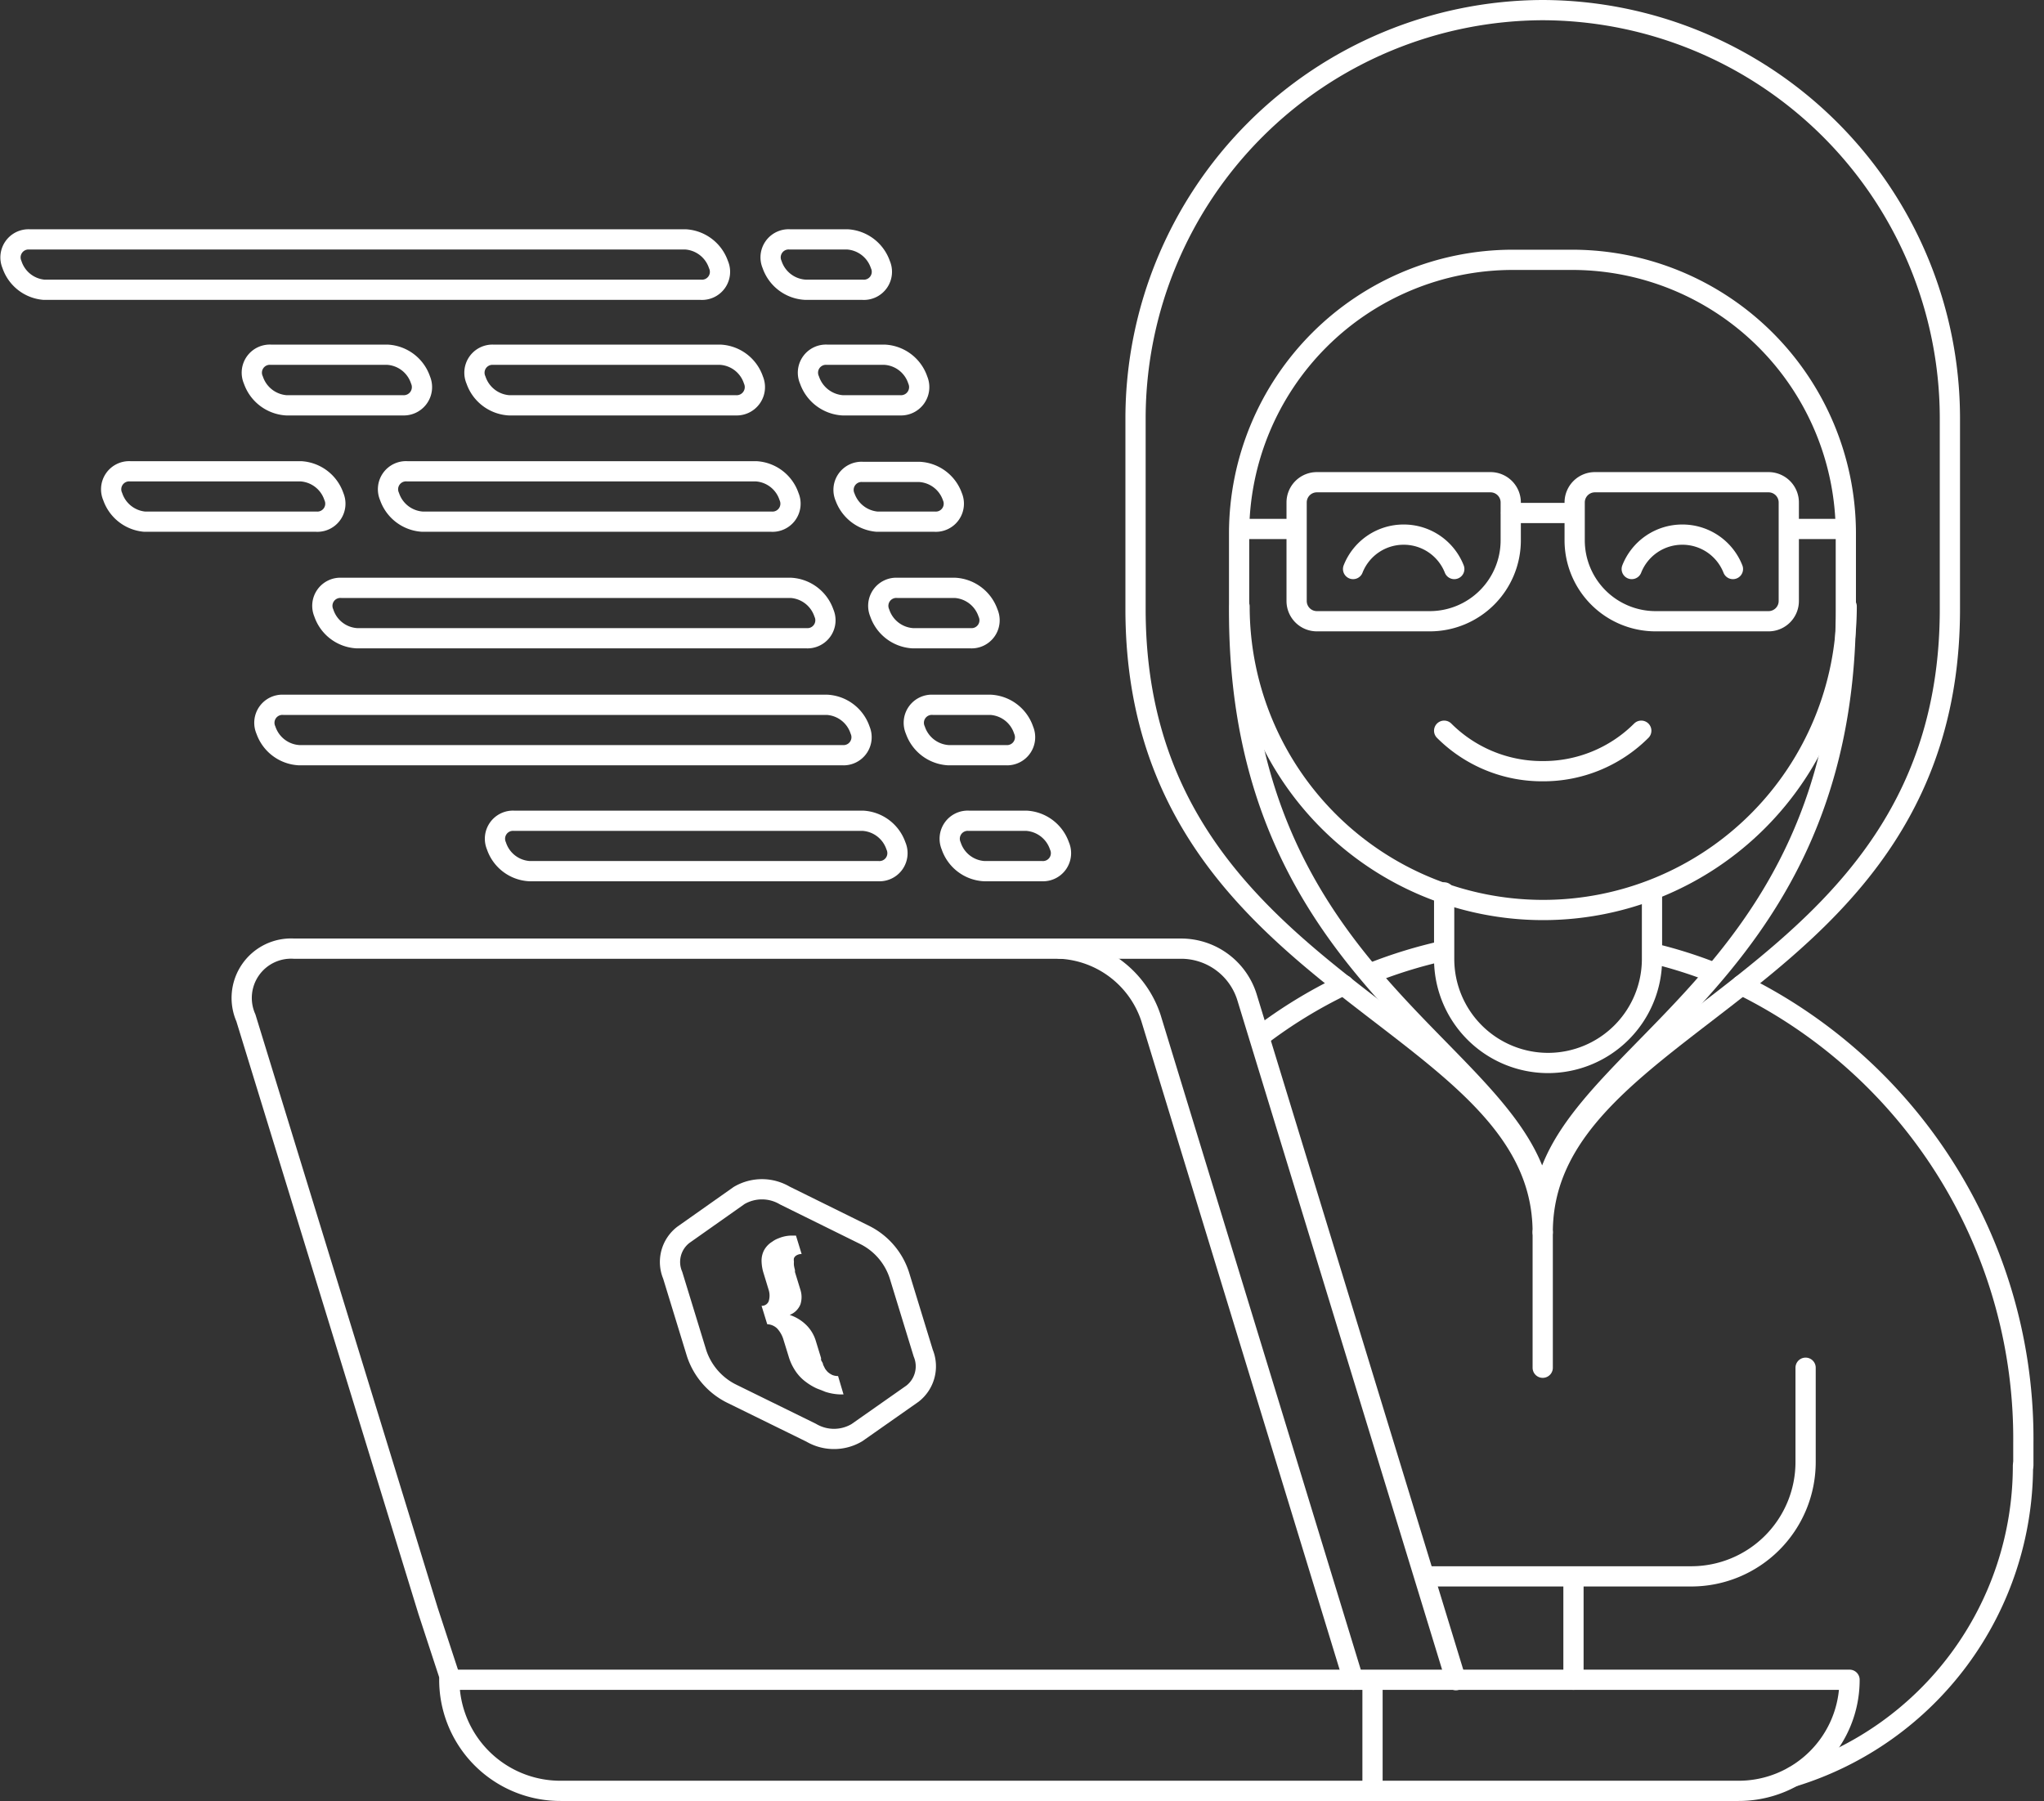<svg xmlns="http://www.w3.org/2000/svg" width="101" height="89" fill="none"><rect width="100%" height="100%" fill="#333333" stroke="none"/><path stroke="#fff" stroke-linecap="round" stroke-linejoin="round" d="M65.07 23.83h8.58a1 1 0 0 1 1 1v1.87a4 4 0 0 1-4 4h-5.58a1 1 0 0 1-1-1v-4.87a1 1 0 0 1 1-1ZM87.389 30.7h-5.58a4 4 0 0 1-4-4v-1.87a1 1 0 0 1 1-1h8.58a1 1 0 0 1 1 1v4.87a1 1 0 0 1-1 1ZM74.648 25.35h3.16M88.648 26.14h2.52M61.35 26.14h2.52"/><path stroke="#fff" stroke-linecap="round" stroke-linejoin="round" d="M71.86 28.12a2.68 2.68 0 0 0-2.5-1.7 2.68 2.68 0 0 0-2.5 1.7M85.629 28.12a2.68 2.68 0 0 0-2.5-1.7 2.68 2.68 0 0 0-2.5 1.7M71.36 36.11a6.84 6.84 0 0 0 4.87 2 6.84 6.84 0 0 0 4.87-2M66.4 48.68a23.678 23.678 0 0 0-4.16 2.55M71.36 46.98c-1.206.266-2.39.627-3.54 1.08M86.059 48.68a25 25 0 0 1 13.92 22.64v1.09M81.7 47.12a22.55 22.55 0 0 1 3 .95M71.36 44.1v3.29a5.14 5.14 0 0 0 5.14 5.14 5.14 5.14 0 0 0 5.13-5.14V44.1"/><path stroke="#fff" stroke-linecap="round" stroke-linejoin="round" d="M61.25 29.97a15 15 0 0 0 30 0"/><path stroke="#fff" stroke-linecap="round" stroke-linejoin="round" d="M76.23 60.9c0-10.77-20.12-12-20.12-30.8v-9.48A20.19 20.19 0 0 1 76.23.5a20.18 20.18 0 0 1 20.12 20.12v9.48c0 18.76-20.12 20.03-20.12 30.8Z"/><path stroke="#fff" stroke-linecap="round" stroke-linejoin="round" d="M76.228 60.23c0-8-15-11-15-30v-3.91a13.53 13.53 0 0 1 13.49-13.48h3a13.53 13.53 0 0 1 13.49 13.48v3.83c0 19-15 22-15 30M66.87 83.01l-10-32.71a5 5 0 0 0-4.47-3.42H14.52a2.44 2.44 0 0 0-2.37 3.42l9 29.3 1.14 3.48"/><path stroke="#fff" stroke-linecap="round" stroke-linejoin="round" d="M52.39 46.88h6a3.41 3.41 0 0 1 3.24 2.44l10.31 33.71"/><path stroke="#fff" stroke-linecap="round" stroke-linejoin="round" d="M85.901 88.5h-58.2a5.488 5.488 0 0 1-5.5-5.49h69.19a5.479 5.479 0 0 1-5.49 5.49v0ZM67.82 83.01v5.49M45.09 68.87l-2.75 1.93a2.22 2.22 0 0 1-2.26 0l-3.93-1.93a3.421 3.421 0 0 1-1.73-2l-1.18-3.85a1.69 1.69 0 0 1 .53-2l2.75-1.94a2.22 2.22 0 0 1 2.26 0l3.93 1.94a3.39 3.39 0 0 1 1.73 2l1.18 3.85a1.71 1.71 0 0 1-.53 2v0Z"/><path fill="#fff" d="M39.171 61.06a1.7 1.7 0 0 0-.69.13c-.114.04-.222.098-.32.17a1.13 1.13 0 0 0-.41.43 1.12 1.12 0 0 0-.12.53c.005.204.038.406.1.6l.25.82a.94.94 0 0 1 0 .57.36.36 0 0 1-.35.22l.28.91a.75.75 0 0 1 .49.21c.152.165.261.364.32.58l.25.81c.063.214.154.42.27.61.118.199.266.378.44.53.203.173.428.318.67.43l.43.17c.249.081.508.125.77.13h.13l-.27-.91a.72.72 0 0 1-.28-.05.913.913 0 0 1-.24-.16 1.602 1.602 0 0 1-.12-.15l-.1-.2c0-.08-.07-.16-.1-.23v-.1l-.27-.88a1.86 1.86 0 0 0-.44-.73 2.118 2.118 0 0 0-.84-.52.932.932 0 0 0 .53-.52 1.18 1.18 0 0 0 0-.72l-.27-.88v-.1a1.904 1.904 0 0 1-.05-.23 1.23 1.23 0 0 1 0-.19.41.41 0 0 1 0-.16.29.29 0 0 1 .14-.15.479.479 0 0 1 .24-.06l-.28-.91h-.16Z"/><path stroke="#fff" stroke-linecap="round" stroke-linejoin="round" d="M88.63 87.79a16.07 16.07 0 0 0 11.33-15.36M89.22 67.59v4.67a5.65 5.65 0 0 1-5.65 5.64H70.4M77.75 77.9v5.11M76.23 60.89v6.7M39.82 14.32h2.81a.89.89 0 0 0 .87-1.25v0a1.84 1.84 0 0 0-1.63-1.24h-2.85a.89.89 0 0 0-.87 1.24v0a1.84 1.84 0 0 0 1.67 1.25v0ZM2.18 14.32h32.45a.889.889 0 0 0 .87-1.25v0a1.84 1.84 0 0 0-1.63-1.24H1.45a.891.891 0 0 0-.86 1.24 1.83 1.83 0 0 0 1.59 1.25v0ZM46.86 37.32h2.85a.89.89 0 0 0 .87-1.24v0a1.83 1.83 0 0 0-1.63-1.25H46.1a.89.89 0 0 0-.87 1.25v0a1.84 1.84 0 0 0 1.63 1.24ZM14.78 37.32h26.85a.89.89 0 0 0 .87-1.24v0a1.83 1.83 0 0 0-1.63-1.25H14.01a.89.89 0 0 0-.87 1.25 1.84 1.84 0 0 0 1.64 1.24v0ZM41.63 20.03h2.85a.9.9 0 0 0 .87-1.25v0a1.83 1.83 0 0 0-1.63-1.25h-2.85a.889.889 0 0 0-.87 1.25 1.86 1.86 0 0 0 1.63 1.25v0ZM25.15 20.03h11.21a.9.9 0 0 0 .87-1.25v0a1.83 1.83 0 0 0-1.63-1.25H24.38a.89.89 0 0 0-.86 1.25v0a1.849 1.849 0 0 0 1.63 1.25v0ZM14.15 20.03h5.76a.9.9 0 0 0 .87-1.25 1.83 1.83 0 0 0-1.63-1.25h-5.76a.889.889 0 0 0-.87 1.25 1.85 1.85 0 0 0 1.63 1.25v0ZM45.1 31.54h2.85a.889.889 0 0 0 .87-1.25v0a1.84 1.84 0 0 0-1.63-1.24h-2.85a.89.89 0 0 0-.87 1.24 1.84 1.84 0 0 0 1.63 1.25ZM17.63 31.54h22.21a.889.889 0 0 0 .87-1.25v0a1.84 1.84 0 0 0-1.63-1.24H16.87a.89.89 0 0 0-.87 1.24v0a1.83 1.83 0 0 0 1.63 1.25v0ZM43.339 25.78h2.85a.89.89 0 0 0 .87-1.24v0a1.83 1.83 0 0 0-1.63-1.22h-2.8a.89.89 0 0 0-.87 1.25 1.85 1.85 0 0 0 1.58 1.21v0ZM20.879 25.78h17.24a.89.89 0 0 0 .87-1.24v0a1.83 1.83 0 0 0-1.63-1.25h-17.24a.89.89 0 0 0-.87 1.25v0a1.84 1.84 0 0 0 1.63 1.24v0ZM7.149 25.78h8.48a.89.89 0 0 0 .87-1.24v0a1.84 1.84 0 0 0-1.63-1.25h-8.44a.89.89 0 0 0-.86 1.25v0a1.84 1.84 0 0 0 1.58 1.24v0ZM48.63 43.05h2.85a.89.89 0 0 0 .87-1.25v0a1.84 1.84 0 0 0-1.63-1.24h-2.85A.89.89 0 0 0 47 41.8v0a1.83 1.83 0 0 0 1.63 1.25ZM26.16 43.05H43.4a.89.89 0 0 0 .87-1.25v0a1.84 1.84 0 0 0-1.63-1.24H25.4a.89.89 0 0 0-.87 1.24v0a1.83 1.83 0 0 0 1.63 1.25v0Z"/></svg>